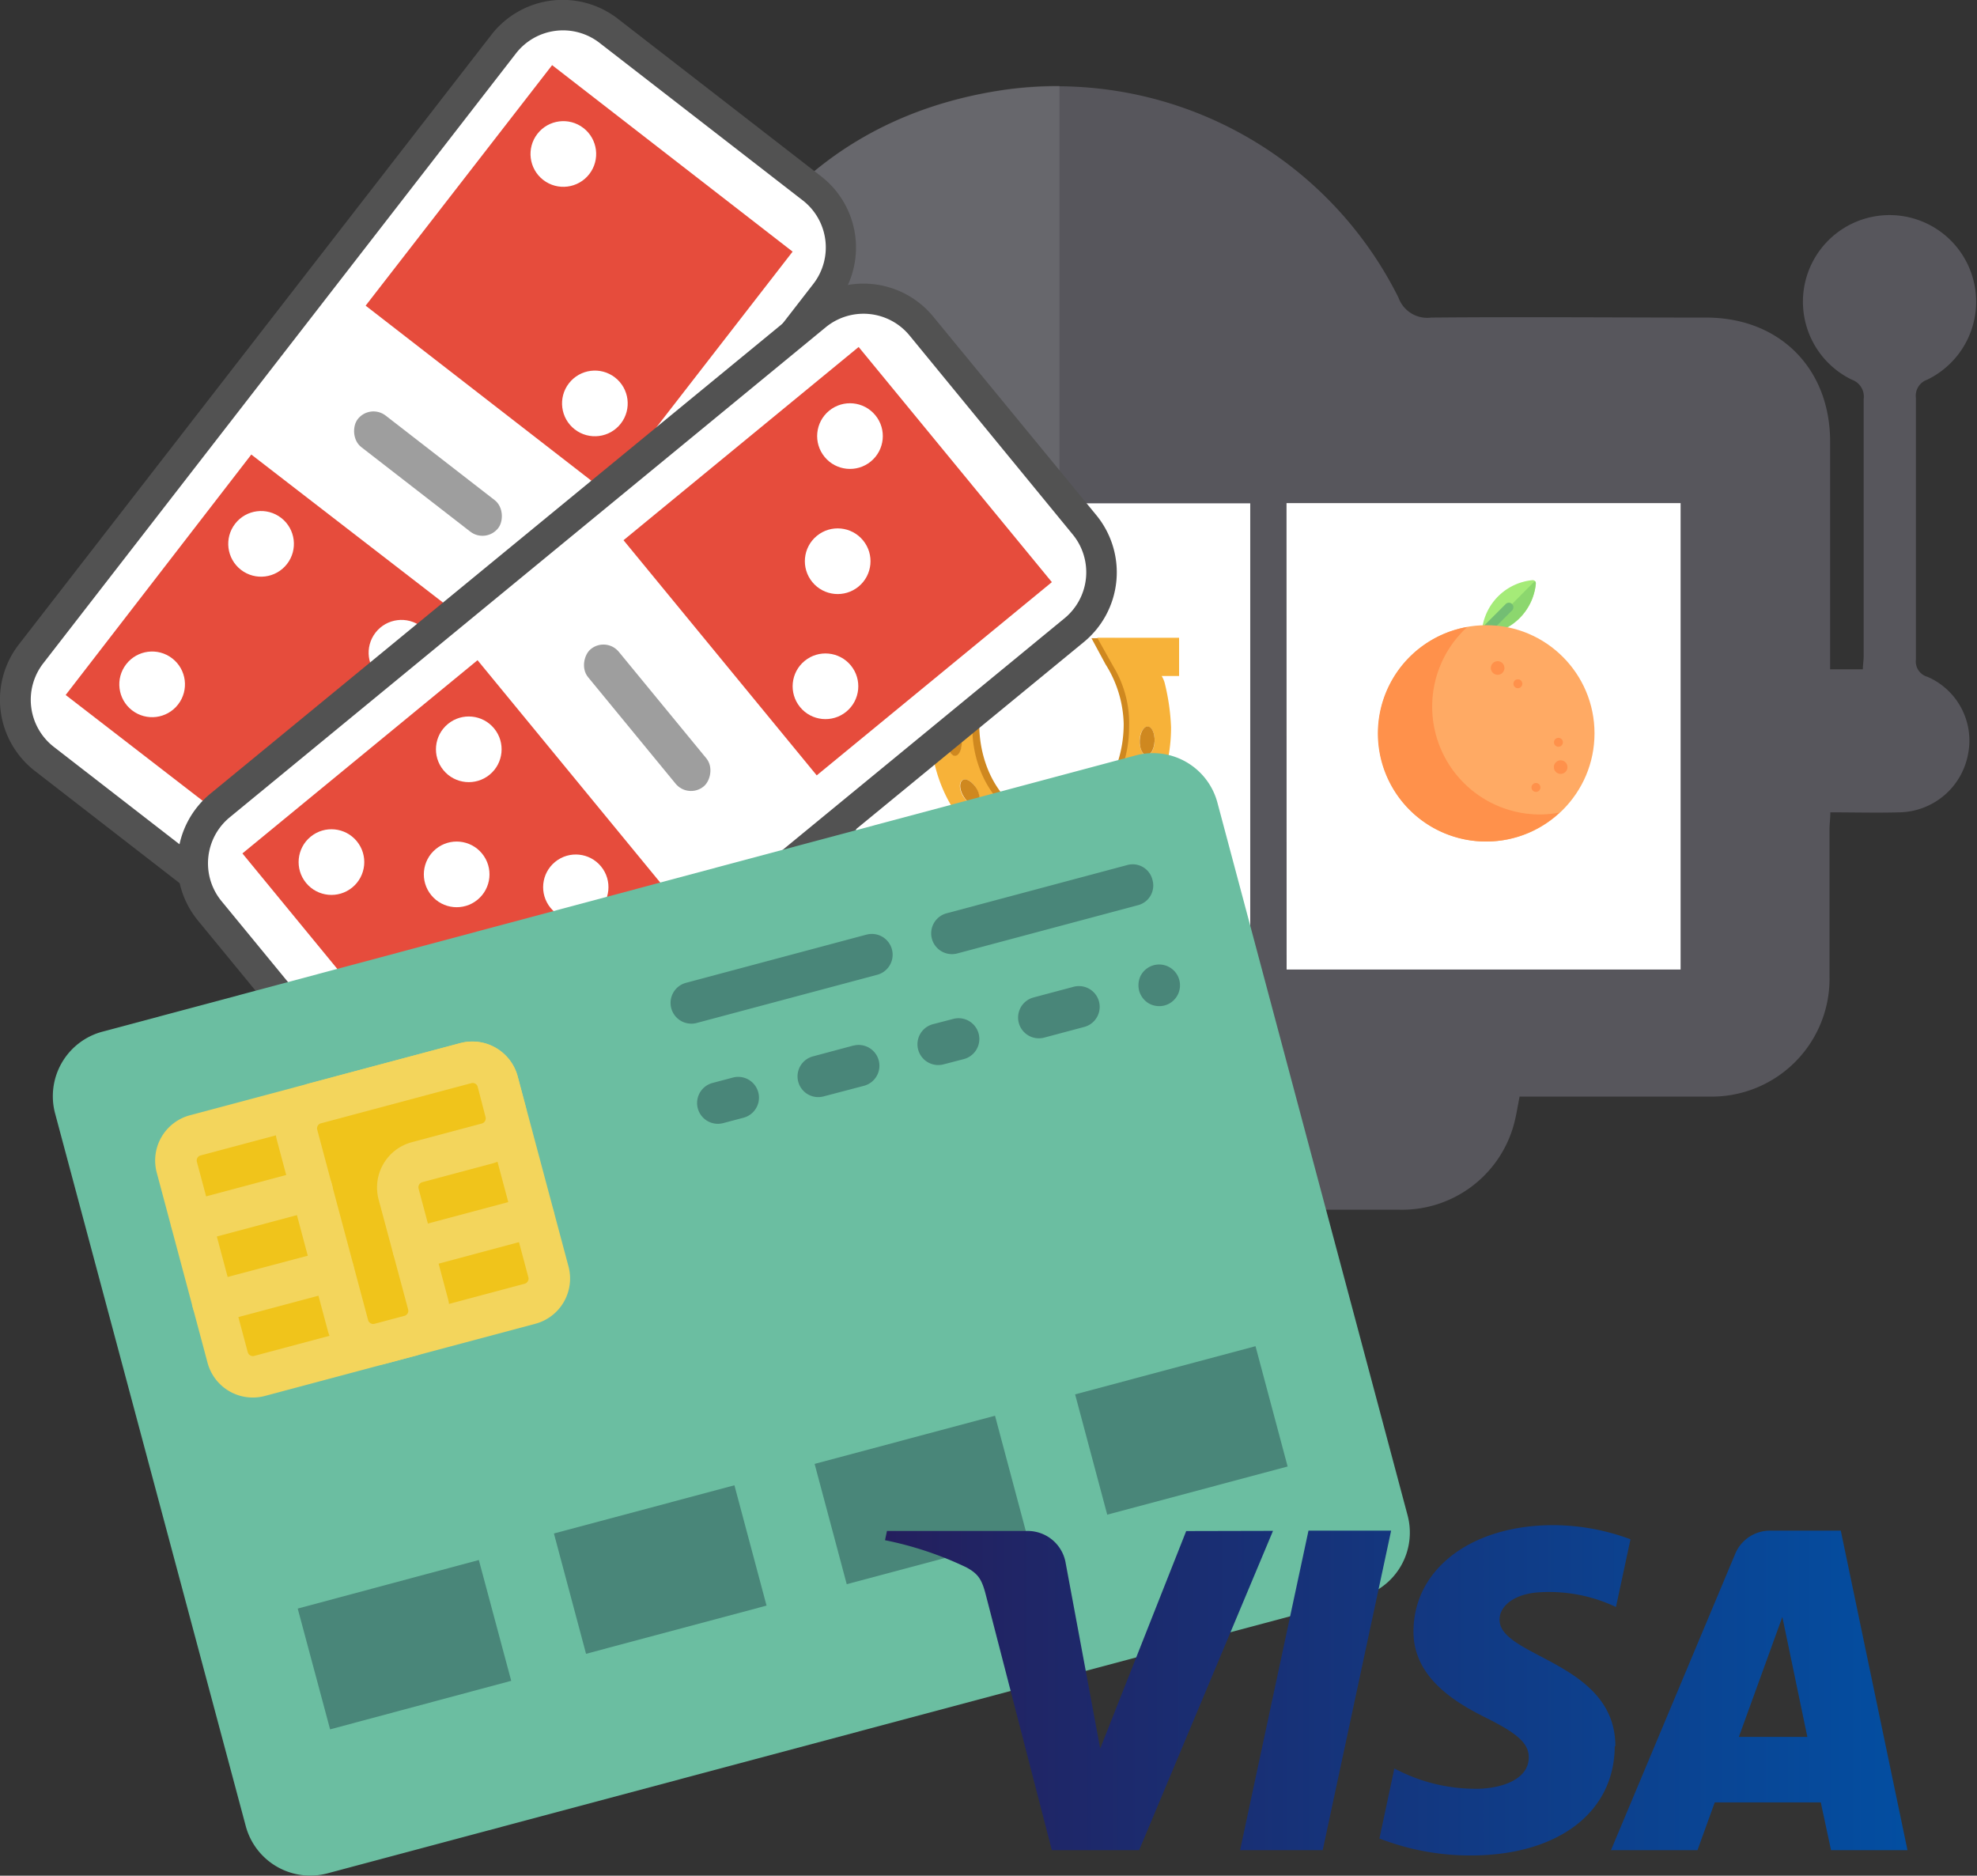 <svg xmlns="http://www.w3.org/2000/svg" xmlns:xlink="http://www.w3.org/1999/xlink" viewBox="0 0 194.5 184.51"><rect x="0" y="0" width="194.5" height="184.51" fill="#333333" stroke="none"/><defs><style>.cls-1,.cls-13{fill:#fff}.cls-2{fill:#a5eb78}.cls-3{fill:#8cd76e}.cls-4{fill:#73be73}.cls-5{fill:#ffaa64}.cls-6{fill:#ff914b}.cls-7{fill:#a07dd2}.cls-8{fill:#9169c8}.cls-9{fill:#d1b106}.cls-10{fill:#cf881f}.cls-11{fill:#f7b239}.cls-12{fill:#57565c}.cls-13{opacity:.1}.cls-14{fill:#525252}.cls-15{fill:#e64c3c}.cls-16{fill:#9e9e9e}.cls-17{fill:#6bbea1}.cls-18{fill:#498679}.cls-19{fill:#f0c41b}.cls-20{fill:#f3d55c}.cls-21{fill:url(#Blue_Gradient_01)}</style><linearGradient id="Blue_Gradient_01" x1="87.04" y1="166.26" x2="187.66" y2="166.26" gradientUnits="userSpaceOnUse"><stop offset="0" stop-color="#241f5d"/><stop offset="1" stop-color="#034ea1"/></linearGradient></defs><title>visa---die-besten-spiele-aus-online-casinos-hier-testen</title><g id="Layer_2" data-name="Layer 2"><g id="Layer_2-2" data-name="Layer 2"><g id="_Group_" data-name="&lt;Group&gt;"><path id="_Rectangle_" data-name="&lt;Rectangle&gt;" class="cls-1" d="M38.02 46.13h131.75v51.76H38.02z"/><g id="_Group_2" data-name="&lt;Group&gt;"><path id="_Path_" data-name="&lt;Path&gt;" class="cls-2" d="M150.76 57.07a.32.32.0 0 1 .25.09.31.31.0 0 1 .09.25 5.53 5.53.0 0 1-5 5h0a.31.31.0 0 1-.31-.34A5.53 5.53.0 0 1 150.76 57.07z"/><path id="_Path_2" data-name="&lt;Path&gt;" class="cls-3" d="M146.13 62.38h0a.31.31.0 0 1-.22-.09L151 57.16h0a.31.31.0 0 1 .09.25A5.53 5.53.0 0 1 146.13 62.38z"/><path id="_Path_3" data-name="&lt;Path&gt;" class="cls-4" d="M145.34 63.28a.44.44.0 0 1-.31-.76l3.1-3.1a.44.44.0 1 1 .63.63l-3.1 3.1A.44.44.0 0 1 145.34 63.28z"/><circle id="_Path_4" data-name="&lt;Path&gt;" class="cls-5" cx="146.23" cy="72.14" r="10.64"/><g id="_Group_3" data-name="&lt;Group&gt;"><path id="_Path_5" data-name="&lt;Path&gt;" class="cls-6" d="M151.55 80.12a10.61 10.61.0 0 1-7.2-18.44 10.63 10.63.0 1 0 9.08 18.25A10.64 10.64.0 0 1 151.55 80.12z"/><circle id="_Path_6" data-name="&lt;Path&gt;" class="cls-6" cx="147.34" cy="65.71" r=".67"/><circle id="_Path_7" data-name="&lt;Path&gt;" class="cls-6" cx="153.54" cy="75.46" r=".67"/><circle id="_Path_8" data-name="&lt;Path&gt;" class="cls-6" cx="149.33" cy="67.26" r=".44"/><circle id="_Path_9" data-name="&lt;Path&gt;" class="cls-6" cx="153.32" cy="73.02" r=".44"/><circle id="_Path_10" data-name="&lt;Path&gt;" class="cls-6" cx="151.11" cy="77.46" r=".44"/></g></g><g id="_Group_4" data-name="&lt;Group&gt;"><path id="_Path_11" data-name="&lt;Path&gt;" class="cls-2" d="M68 61.13a.49.49.0 0 1 .36.11.37.37.0 0 1 .13.32c-.36 3.34-3.38 6-7.19 6.32h0a.48.48.0 0 1-.32-.12.37.37.0 0 1-.13-.32C61.22 64.1 64.24 61.44 68 61.13z"/><path id="_Path_12" data-name="&lt;Path&gt;" class="cls-3" d="M61.35 67.87h0a.48.48.0 0 1-.32-.12l7.41-6.53h0a.37.37.0 0 1 .13.32C68.18 64.9 65.15 67.56 61.35 67.87z"/><path id="_Path_13" data-name="&lt;Path&gt;" class="cls-2" d="M53.26 59.68a.63.63.0 0 0-.46.15.48.48.0 0 0-.17.41c.47 4.3 4.35 7.71 9.24 8.12h.05a.62.62.0 0 0 .41-.15.48.48.0 0 0 .17-.41C62 63.5 58.15 60.08 53.26 59.68z"/><path id="_Path_14" data-name="&lt;Path&gt;" class="cls-3" d="M61.87 68.35h.05a.62.62.0 0 0 .41-.15l-9.52-8.39h0a.48.48.0 0 0-.17.41C53.1 64.53 57 67.94 61.87 68.35z"/><g id="_Group_5" data-name="&lt;Group&gt;"><path id="_Path_15" data-name="&lt;Path&gt;" class="cls-4" d="M62.5 68.84a.59.59.0 0 1-.39-.14l-6-5.31a.44.44.0 0 1 0-.68.6.6.0 0 1 .78.0l6 5.31a.44.44.0 0 1 0 .68A.59.59.0 0 1 62.5 68.84z"/><path id="_Path_16" data-name="&lt;Path&gt;" class="cls-4" d="M60.31 68.84a.59.59.0 0 1-.39-.14.44.44.0 0 1 0-.68l4.93-4.34a.6.6.0 0 1 .78.0.44.44.0 0 1 0 .68L60.7 68.7A.59.59.0 0 1 60.31 68.84z"/><path id="_Path_17" data-name="&lt;Path&gt;" class="cls-4" d="M61.41 66a.52.52.0 0 1-.55-.48 8.58 8.58.0 0 1 1.8-4.8 7 7 0 0 1 4.12-2.93.55.55.0 0 1 .65.38.49.49.0 0 1-.43.57 6.05 6.05.0 0 0-3.42 2.51A7.66 7.66.0 0 0 62 65.47.52.52.0 0 1 61.41 66z"/></g><g id="_Group_6" data-name="&lt;Group&gt;"><path id="_Path_18" data-name="&lt;Path&gt;" class="cls-7" d="M69.64 68.37h-.16a3 3 0 0 0 .16-1 2.75 2.75.0 1 0-5.49.0 2.75 2.75.0 1 0-5.49.0 2.75 2.75.0 1 0-5.49.0 3 3 0 0 0 .16 1h-.16a2.9 2.9.0 0 0 0 5.8h.16a3 3 0 0 0-.16 1A2.83 2.83.0 0 0 55.92 78h.16a3 3 0 0 0-.16 1 2.83 2.83.0 0 0 2.74 2.9h.17a3 3 0 0 0-.17 1 2.75 2.75.0 1 0 5.49.0 3 3 0 0 0-.17-1h.17A2.83 2.83.0 0 0 66.89 79a3 3 0 0 0-.16-1h.16a2.83 2.83.0 0 0 2.74-2.9 3 3 0 0 0-.16-1h.16a2.9 2.9.0 0 0 0-5.8z"/><ellipse id="_Path_19" data-name="&lt;Path&gt;" class="cls-7" cx="61.41" cy="82.9" rx="2.74" ry="2.9"/></g><path id="_Path_20" data-name="&lt;Path&gt;" class="cls-8" d="M60.31 82.43A2.94 2.94.0 0 1 61.56 80h-.15a2.9 2.9.0 0 0 0 5.8 2.62 2.62.0 0 0 1.5-.47A2.83 2.83.0 0 1 60.31 82.43z"/><ellipse id="_Path_21" data-name="&lt;Path&gt;" class="cls-7" cx="64.15" cy="79.03" rx="2.74" ry="2.9"/><path id="_Path_22" data-name="&lt;Path&gt;" class="cls-8" d="M63.05 78.57a2.94 2.94.0 0 1 1.25-2.43h-.15a2.9 2.9.0 0 0 0 5.8 2.62 2.62.0 0 0 1.5-.47A2.83 2.83.0 0 1 63.05 78.57z"/><ellipse id="_Path_23" data-name="&lt;Path&gt;" class="cls-7" cx="58.66" cy="79.03" rx="2.74" ry="2.9"/><path id="_Path_24" data-name="&lt;Path&gt;" class="cls-8" d="M57.57 78.57a2.94 2.94.0 0 1 1.25-2.43h-.15a2.9 2.9.0 0 0 0 5.8 2.62 2.62.0 0 0 1.5-.47A2.83 2.83.0 0 1 57.57 78.57z"/><ellipse id="_Path_25" data-name="&lt;Path&gt;" class="cls-7" cx="61.41" cy="75.17" rx="2.74" ry="2.9"/><path id="_Path_26" data-name="&lt;Path&gt;" class="cls-8" d="M60.31 74.71a2.94 2.94.0 0 1 1.25-2.43h-.15a2.9 2.9.0 0 0 0 5.8 2.62 2.62.0 0 0 1.5-.47A2.83 2.83.0 0 1 60.31 74.71z"/><ellipse id="_Path_27" data-name="&lt;Path&gt;" class="cls-7" cx="66.89" cy="75.17" rx="2.74" ry="2.9"/><path id="_Path_28" data-name="&lt;Path&gt;" class="cls-8" d="M65.8 74.71A2.94 2.94.0 0 1 67 72.28h-.15a2.9 2.9.0 0 0 0 5.8 2.62 2.62.0 0 0 1.5-.47A2.83 2.83.0 0 1 65.8 74.71z"/><ellipse id="_Path_29" data-name="&lt;Path&gt;" class="cls-7" cx="55.92" cy="75.17" rx="2.74" ry="2.9"/><path id="_Path_30" data-name="&lt;Path&gt;" class="cls-8" d="M54.82 74.71a2.94 2.94.0 0 1 1.25-2.43h-.15a2.9 2.9.0 0 0 0 5.8 2.62 2.62.0 0 0 1.5-.47A2.83 2.83.0 0 1 54.82 74.71z"/><ellipse id="_Path_31" data-name="&lt;Path&gt;" class="cls-7" cx="64.15" cy="71.29" rx="2.74" ry="2.9"/><path id="_Path_32" data-name="&lt;Path&gt;" class="cls-8" d="M63.05 70.83A2.94 2.94.0 0 1 64.3 68.4h-.15a2.9 2.9.0 0 0 0 5.8 2.62 2.62.0 0 0 1.5-.47A2.83 2.83.0 0 1 63.05 70.83z"/><ellipse id="_Path_33" data-name="&lt;Path&gt;" class="cls-7" cx="69.64" cy="71.29" rx="2.74" ry="2.9"/><path id="_Path_34" data-name="&lt;Path&gt;" class="cls-8" d="M68.54 70.83a2.94 2.94.0 0 1 1.25-2.43h-.15a2.9 2.9.0 0 0 0 5.8 2.62 2.62.0 0 0 1.5-.47A2.83 2.83.0 0 1 68.54 70.83z"/><ellipse id="_Path_35" data-name="&lt;Path&gt;" class="cls-7" cx="53.18" cy="71.29" rx="2.74" ry="2.9"/><path id="_Path_36" data-name="&lt;Path&gt;" class="cls-8" d="M52.08 70.83a2.94 2.94.0 0 1 1.25-2.43h-.15a2.9 2.9.0 0 0 0 5.8 2.62 2.62.0 0 0 1.5-.47A2.83 2.83.0 0 1 52.08 70.83z"/><ellipse id="_Path_37" data-name="&lt;Path&gt;" class="cls-7" cx="58.66" cy="71.29" rx="2.74" ry="2.9"/><path id="_Path_38" data-name="&lt;Path&gt;" class="cls-8" d="M57.57 70.83a2.94 2.94.0 0 1 1.25-2.43h-.15a2.9 2.9.0 0 0 0 5.8 2.62 2.62.0 0 0 1.5-.47A2.83 2.83.0 0 1 57.57 70.83z"/><ellipse id="_Path_39" data-name="&lt;Path&gt;" class="cls-7" cx="61.41" cy="67.41" rx="2.74" ry="2.9"/><path id="_Path_40" data-name="&lt;Path&gt;" class="cls-8" d="M60.31 66.94a2.94 2.94.0 0 1 1.25-2.43h-.15a2.9 2.9.0 0 0 0 5.8 2.62 2.62.0 0 0 1.5-.47A2.83 2.83.0 0 1 60.31 66.94z"/><ellipse id="_Path_41" data-name="&lt;Path&gt;" class="cls-7" cx="66.89" cy="67.41" rx="2.74" ry="2.9"/><path id="_Path_42" data-name="&lt;Path&gt;" class="cls-8" d="M65.8 66.94A2.94 2.94.0 0 1 67 64.52h-.15a2.9 2.9.0 0 0 0 5.8 2.62 2.62.0 0 0 1.5-.47A2.83 2.83.0 0 1 65.8 66.94z"/><ellipse id="_Path_43" data-name="&lt;Path&gt;" class="cls-7" cx="55.92" cy="67.41" rx="2.74" ry="2.9"/><path id="_Path_44" data-name="&lt;Path&gt;" class="cls-8" d="M54.82 66.94a2.94 2.94.0 0 1 1.25-2.43h-.15a2.9 2.9.0 0 0 0 5.8 2.62 2.62.0 0 0 1.5-.47A2.83 2.83.0 0 1 54.82 66.94z"/></g><g id="_Group_7" data-name="&lt;Group&gt;"><path id="_Path_45" data-name="&lt;Path&gt;" class="cls-9" d="M104.23 81.77h-.07v0z"/><path id="_Path_46" data-name="&lt;Path&gt;" class="cls-10" d="M95.28 72.53a2.15 2.15.0 0 1-.21 1.12c0 .1.0.21.0.31a6.62 6.62.0 0 0 .66 2.32 1.65 1.65.0 0 1 .83.77 2.24 2.24.0 0 1 .31.93 28.59 28.59.0 0 0 5.56 4.34 1.13 1.13.0 0 1 .18-.49v0h.07a.88.88.0 0 1 .71-.38h.09a.88.88.0 0 1 .71.38h.07v0a1.13 1.13.0 0 1 .18.49 28.59 28.59.0 0 0 5.53-4.37 2.24 2.24.0 0 1 .3-.94 1.65 1.65.0 0 1 .83-.78 6.62 6.62.0 0 0 .64-2.32c0-.1.0-.21.0-.31a2.15 2.15.0 0 1-.22-1.11 2.33 2.33.0 0 1 .22-.94 19.9 19.9.0 0 0-2.07-8.77h-2.29l1.38 2.56a11.44 11.44.0 0 1 1.79 5.87c0 5.18-3.15 9.4-7.07 9.46h0c-3.93.0-7.12-4.23-7.14-9.41A11.44 11.44.0 0 1 98 65.36l1.37-2.57H97.07a19.9 19.9.0 0 0-2 8.79A2.33 2.33.0 0 1 95.28 72.53z"/><path id="_Path_47" data-name="&lt;Path&gt;" class="cls-9" d="M102.58 81.78h.07v0z"/><path id="_Compound_Path_" data-name="&lt;Compound Path&gt;" class="cls-11" d="M92.43 66.57a2.83 2.83.0 0 0-.28.63 21.38 21.38.0 0 0-.61 4.41c0 7.52 5.34 13.63 11.88 13.67s11.81-6.23 11.79-13.75a21.38 21.38.0 0 0-.64-4.4 2.83 2.83.0 0 0-.28-.63H116V62.74h-.5-4.94-2.61l1.58 2.82a10.75 10.75.0 0 1 1.55 6c0 5.25-3.42 9.53-7.68 9.61s-7.72-4.31-7.74-9.56a10.75 10.75.0 0 1 1.51-6l1.56-2.83h-2.61-4.94-.5v3.74zm19.7 6.28c0-.78.39-1.39.79-1.37s.7.66.67 1.44-.39 1.39-.79 1.37S112.1 73.62 112.13 72.84zm-1.37 4.6c.4-.65 1-1 1.33-.74s.29 1-.11 1.6-1 1-1.33.74S110.36 78.09 110.76 77.44zM107.7 81c.63-.42 1.32-.47 1.52-.12s-.14 1-.77 1.41-1.32.47-1.52.12S107.07 81.4 107.7 81zM97.58 80.9c.2-.36.89-.31 1.52.11s1 1 .78 1.4-.89.31-1.52-.11S97.37 81.26 97.58 80.9zM96 77.49c.4.64.46 1.36.12 1.6s-.93-.09-1.34-.73-.46-1.36-.12-1.6S95.62 76.85 96 77.49zm-2.2-6c.4.0.76.59.8 1.37s-.26 1.42-.66 1.45-.76-.59-.8-1.37S93.42 71.56 93.82 71.53z"/><g id="_Group_8" data-name="&lt;Group&gt;"><g id="_Group_9" data-name="&lt;Group&gt;"><ellipse id="_Path_48" data-name="&lt;Path&gt;" class="cls-10" cx="112.86" cy="72.88" rx="1.41" ry=".73" transform="translate(35.26 182.54) rotate(-87.57)"/><path id="_Path_49" data-name="&lt;Path&gt;" class="cls-10" d="M110.64 79c.34.24.93-.1 1.33-.74s.45-1.36.11-1.6-.93.1-1.33.74S110.31 78.8 110.64 79z"/><path id="_Path_50" data-name="&lt;Path&gt;" class="cls-10" d="M108.45 82.27c.63-.42 1-1.05.77-1.41s-.89-.3-1.52.12-1 1-.77 1.41S107.82 82.69 108.45 82.27z"/><ellipse id="_Path_51" data-name="&lt;Path&gt;" class="cls-10" cx="93.89" cy="72.94" rx=".73" ry="1.41" transform="translate(-3.76 5.12) rotate(-3.06)"/><path id="_Path_52" data-name="&lt;Path&gt;" class="cls-10" d="M94.81 78.36c.4.64 1 1 1.34.73s.28-1-.12-1.6-1-1-1.34-.74S94.4 77.71 94.81 78.36z"/><path id="_Path_53" data-name="&lt;Path&gt;" class="cls-10" d="M98.36 82.3c.64.42 1.32.46 1.52.11s-.15-1-.78-1.4-1.32-.46-1.52-.11S97.72 81.88 98.36 82.3z"/><path id="_Path_54" data-name="&lt;Path&gt;" class="cls-10" d="M103.4 83.81h0c.76.0 1.37-.31 1.35-.72s-.62-.74-1.36-.76-1.34.37-1.35.77S102.64 83.82 103.4 83.81z"/></g></g></g><path id="_Compound_Path_2" data-name="&lt;Compound Path&gt;" class="cls-12" d="M58 107.85c-6 0-11.94.0-17.86.0a16 16 0 0 1-2.92-.24 11.36 11.36.0 0 1-9.43-11.16q-.07-26.9.0-53.81A11.48 11.48.0 0 1 39.32 31.19q14.26-.05 28.52.0a1.91 1.91.0 0 0 2-1.25c6-11.69 15.36-18.91 28.33-21a37.54 37.54.0 0 1 39.42 20.35 3 3 0 0 0 3.21 1.95c9-.08 18 0 27.05.0 7.23.0 12.19 5 12.2 12.18q0 10.29.0 20.58v1.84h3.22c0-.44.08-.86.08-1.29.0-8.43.0-16.86.0-25.29a1.76 1.76.0 0 0-1.14-1.9 8.52 8.52.0 1 1 7.37.0 1.66 1.66.0 0 0-1.09 1.78q0 12.86.0 25.73a1.57 1.57.0 0 0 1.14 1.71 6.83 6.83.0 0 1 4 7.55 7 7 0 0 1-6.81 5.78c-2.2.06-4.4.0-6.75.0.0.63-.08 1.15-.08 1.67.0 4.8.0 9.61.0 14.41a11.6 11.6.0 0 1-11.9 11.88c-5.64.0-11.27.0-16.91.0h-1.68c-.2 1-.33 1.89-.57 2.77A11.41 11.41.0 0 1 137.71 119q-18.45.0-36.9.0c-9.75.0-19.51-.21-29.25.07C64.5 119.29 58.88 115.6 58 107.85zM41.88 95.37H80.63V49.49H41.88zm84.7.0h38.76V49.49H126.57zM123 49.51H84.22V95.4H123z"/><path id="_Compound_Path_3" data-name="&lt;Compound Path&gt;" class="cls-13" d="M104.23 95.4h-20V49.51h20V8.44a36.57 36.57.0 0 0-6.06.48C85.2 11 75.79 18.26 69.84 30a1.91 1.91.0 0 1-2 1.25q-14.26-.06-28.52.0A11.48 11.48.0 0 0 27.75 42.63q-.08 26.9.0 53.81a11.36 11.36.0 0 0 9.43 11.16 16 16 0 0 0 2.92.24c5.92.0 11.85.0 17.86.0.92 7.75 6.54 11.44 13.6 11.23 9.74-.28 19.5-.07 29.25-.07h3.42zm-23.6.0H41.88V49.49H80.63z"/></g><g id="_Group_10" data-name="&lt;Group&gt;"><rect id="_Rectangle_2" data-name="&lt;Rectangle&gt;" class="cls-1" x="22.1" y="1.29" width="40.01" height="90.61" rx="7.36" ry="7.36" transform="translate(37.38 -16.03) rotate(37.79)"/><path id="_Compound_Path_4" data-name="&lt;Compound Path&gt;" class="cls-14" d="M23.42 91.33l-20-15.5A8.87 8.87.0 0 1 1.85 63.4l46.51-60A8.87 8.87.0 0 1 60.79 1.85l20 15.5a8.87 8.87.0 0 1 1.57 12.43l-46.51 60A8.87 8.87.0 0 1 23.42 91.33zM59 4.23a5.86 5.86.0 0 0-8.22 1l-46.51 60a5.86 5.86.0 0 0 1 8.22l20 15.5a5.86 5.86.0 0 0 8.22-1L80 27.95a5.86 5.86.0 0 0-1-8.22z"/><g id="_Group_11" data-name="&lt;Group&gt;"><path id="_Rectangle_3" data-name="&lt;Rectangle&gt;" class="cls-15" d="M42 12.44h29.94v29.94H42z" transform="translate(28.75 -29.16) rotate(37.79)"/></g><g id="_Group_12" data-name="&lt;Group&gt;"><path id="_Rectangle_4" data-name="&lt;Rectangle&gt;" class="cls-15" d="M12.26 50.79H42.2v29.94H12.26z" transform="matrix(0.79, 0.61, -0.61, 0.79, 46.02, -2.89)"/></g><circle id="_Path_55" data-name="&lt;Path&gt;" class="cls-1" cx="25.68" cy="53.5" r="3.23" transform="translate(-32.33 41.01) rotate(-52.21)"/><circle id="_Path_56" data-name="&lt;Path&gt;" class="cls-1" cx="39.5" cy="64.21" r="3.23" transform="translate(-35.45 56.08) rotate(-52.21)"/><circle id="_Path_57" data-name="&lt;Path&gt;" class="cls-1" cx="14.96" cy="67.32" r="3.23" transform="translate(-47.4 37.89) rotate(-52.21)"/><circle id="_Path_58" data-name="&lt;Path&gt;" class="cls-1" cx="28.78" cy="78.04" r="3.23" transform="translate(-50.52 52.96) rotate(-52.21)"/><circle id="_Path_59" data-name="&lt;Path&gt;" class="cls-1" cx="55.42" cy="15.15" r="3.23" transform="translate(9.49 49.66) rotate(-52.21)"/><circle id="_Path_60" data-name="&lt;Path&gt;" class="cls-1" cx="58.52" cy="39.69" r="3.23" transform="translate(-8.7 61.61) rotate(-52.21)"/><rect id="_Rectangle_5" data-name="&lt;Rectangle&gt;" class="cls-16" x="33.36" y="44.63" width="17.49" height="3.92" rx="1.96" ry="1.96" transform="translate(37.38 -16.03) rotate(37.79)"/></g><g id="_Group_13" data-name="&lt;Group&gt;"><rect id="_Rectangle_6" data-name="&lt;Rectangle&gt;" class="cls-1" x="43.66" y="25.31" width="40.01" height="90.61" rx="7.36" ry="7.36" transform="translate(77.81 -23.41) rotate(50.59)"/><path id="_Compound_Path_5" data-name="&lt;Compound Path&gt;" class="cls-14" d="M35.53 110.1 19.47 90.55a8.87 8.87.0 0 1 1.22-12.47L79.33 29.91A8.87 8.87.0 0 1 91.8 31.13l16.06 19.55a8.87 8.87.0 0 1-1.22 12.47L48 111.32A8.87 8.87.0 0 1 35.53 110.1zM89.48 33a5.86 5.86.0 0 0-8.24-.81L22.6 80.4a5.86 5.86.0 0 0-.81 8.24l16.06 19.55a5.86 5.86.0 0 0 8.24.81l58.64-48.18a5.86 5.86.0 0 0 .81-8.24z"/><g id="_Group_14" data-name="&lt;Group&gt;"><path id="_Rectangle_7" data-name="&lt;Rectangle&gt;" class="cls-15" d="M67.44 40.24h29.94v29.94H67.44z" transform="translate(72.75 -43.52) rotate(50.59)"/></g><g id="_Group_15" data-name="&lt;Group&gt;"><path id="_Rectangle_8" data-name="&lt;Rectangle&gt;" class="cls-15" d="M29.94 71.04h29.94v29.94H29.94z" transform="translate(82.86 -3.29) rotate(50.59)"/></g><circle id="_Path_61" data-name="&lt;Path&gt;" class="cls-1" cx="44.92" cy="86.02" r="3.23" transform="translate(-44.39 48.07) rotate(-39.41)"/><circle id="_Path_62" data-name="&lt;Path&gt;" class="cls-1" cx="46.12" cy="73.71" r="3.23" transform="translate(-36.31 46.04) rotate(-39.41)"/><circle id="_Path_63" data-name="&lt;Path&gt;" class="cls-1" cx="57.22" cy="87.22" r="3.23" transform="matrix(0.77, -0.63, 0.63, 0.77, -42.36, 56.16)"/><circle id="_Path_64" data-name="&lt;Path&gt;" class="cls-1" cx="32.61" cy="84.81" r="3.23" transform="translate(-46.43 39.98) rotate(-39.41)"/><circle id="_Path_65" data-name="&lt;Path&gt;" class="cls-1" cx="43.71" cy="98.32" r="3.23" transform="translate(-52.48 50.1) rotate(-39.41)"/><rect id="_Rectangle_9" data-name="&lt;Rectangle&gt;" class="cls-16" x="54.92" y="68.65" width="17.49" height="3.92" rx="1.96" ry="1.96" transform="translate(77.81 -23.41) rotate(50.59)"/><circle id="_Path_66" data-name="&lt;Path&gt;" class="cls-1" cx="82.41" cy="55.21" r="3.23" transform="translate(-16.31 64.87) rotate(-39.41)"/><circle id="_Path_67" data-name="&lt;Path&gt;" class="cls-1" cx="83.62" cy="42.9" r="3.23" transform="translate(-8.22 62.84) rotate(-39.41)"/><circle id="_Path_68" data-name="&lt;Path&gt;" class="cls-1" cx="81.21" cy="67.52" r="3.23" transform="translate(-24.4 66.9) rotate(-39.41)"/></g><g id="_Group_16" data-name="&lt;Group&gt;"><path id="_Path_69" data-name="&lt;Path&gt;" class="cls-17" d="M133.88 157.14 32.18 184.29a6.57 6.57.0 0 1-8-4.65L5.41 109.49a6.57 6.57.0 0 1 4.65-8L111.77 74.3a6.56 6.56.0 0 1 8 4.65l18.72 70.15a6.57 6.57.0 0 1-4.64 8"/><path id="_Path_70" data-name="&lt;Path&gt;" class="cls-18" d="M30.12 155.13h18.37v12.25H30.12z" transform="matrix(0.97, -0.26, 0.26, 0.97, -40.26, 15.59)"/><path id="_Path_71" data-name="&lt;Path&gt;" class="cls-18" d="M55.75 148.28h18.38v12.25H55.75z" transform="translate(-37.62 21.97) rotate(-14.95)"/><path id="_Path_72" data-name="&lt;Path&gt;" class="cls-18" d="M81.4 141.44h18.37v12.25H81.4z" transform="translate(-34.99 28.35) rotate(-14.95)"/><path id="_Path_73" data-name="&lt;Path&gt;" class="cls-18" d="M107.03 134.6h18.37v12.25H107.03z" transform="translate(-32.36 34.73) rotate(-14.95)"/><path id="_Path_74" data-name="&lt;Path&gt;" class="cls-19" d="M52.14 128.24l-26.61 7.1a2.56 2.56.0 0 1-3.14-1.81l-5-18.71a2.56 2.56.0 0 1 1.81-3.14l26.61-7.1A2.56 2.56.0 0 1 49 106.4l5 18.71a2.56 2.56.0 0 1-1.82 3.13"/><path id="_Compound_Path_6" data-name="&lt;Compound Path&gt;" class="cls-20" d="M52.67 130.22l-26.61 7.1a4.61 4.61.0 0 1-5.64-3.26l-5-18.71a4.61 4.61.0 0 1 3.26-5.64l26.61-7.1a4.62 4.62.0 0 1 5.64 3.26l5 18.71a4.61 4.61.0 0 1-3.26 5.64M19.74 113.66a.51.51.0 0 0-.37.63l5 18.71a.52.52.0 0 0 .64.38l26.61-7.1a.52.52.0 0 0 .36-.64l-5-18.71a.51.51.0 0 0-.63-.37zm0 0"/><path id="_Compound_Path_7" data-name="&lt;Compound Path&gt;" class="cls-19" d="M49 106.4a2.56 2.56.0 0 0-3.14-1.81l-14.77 3.94a2.56 2.56.0 0 0-1.81 3.14l5 18.71a2.56 2.56.0 0 0 3.14 1.81l2.94-.78a2.56 2.56.0 0 0 1.82-3.13l-2.89-10.83A2.56 2.56.0 0 1 41 114.31l6.89-1.84a2.56 2.56.0 0 0 1.81-3.14zm0 0"/><path id="_Compound_Path_8" data-name="&lt;Compound Path&gt;" class="cls-20" d="M40.83 133.38l-2.94.78a4.61 4.61.0 0 1-5.64-3.26l-5-18.71a4.61 4.61.0 0 1 3.26-5.64l14.77-3.94a4.62 4.62.0 0 1 5.64 3.26l.78 2.94a4.62 4.62.0 0 1-3.26 5.64l-6.89 1.84a.52.52.0 0 0-.37.63l2.89 10.83a4.61 4.61.0 0 1-3.26 5.64M31.58 110.5a.51.51.0 0 0-.37.63l5 18.71a.52.52.0 0 0 .64.38l2.94-.78a.52.52.0 0 0 .36-.64L37.25 118a4.61 4.61.0 0 1 3.26-5.64l6.89-1.84a.52.52.0 0 0 .37-.63L47 106.92a.51.51.0 0 0-.63-.37zm0 0"/><path id="_Path_75" data-name="&lt;Path&gt;" class="cls-20" d="M53 121.67 41.2 124.83a2 2 0 1 1-1.05-3.95L52 117.72A2 2 0 0 1 53 121.67"/><path id="_Path_76" data-name="&lt;Path&gt;" class="cls-20" d="M31.21 119l-11.84 3.16a2 2 0 0 1-1.05-3.95l11.84-3.16A2 2 0 1 1 31.21 119"/><path id="_Path_77" data-name="&lt;Path&gt;" class="cls-20" d="M33.31 126.93l-11.84 3.16a2 2 0 0 1-1.05-3.95L32.26 123a2 2 0 1 1 1.05 3.95"/><path id="_Path_78" data-name="&lt;Path&gt;" class="cls-18" d="M85.24 91.94 67.49 96.68a2 2 0 0 0 1.05 3.95L86.3 95.89a2 2 0 0 0-1.05-3.95"/><path id="_Path_79" data-name="&lt;Path&gt;" class="cls-18" d="M113.38 86.55a2 2 0 0 0-2.5-1.45L93.13 89.84a2 2 0 0 0 1.05 3.95l17.75-4.74a2 2 0 0 0 1.45-2.5"/><path id="_Path_80" data-name="&lt;Path&gt;" class="cls-18" d="M72.1 106l-2 .53a2 2 0 0 0 1.05 3.95l2-.53A2 2 0 0 0 72.1 106"/><path id="_Path_81" data-name="&lt;Path&gt;" class="cls-18" d="M83.92 102.86 80 103.91A2 2 0 1 0 81 107.86L85 106.81a2 2 0 1 0-1.05-3.95"/><path id="_Path_82" data-name="&lt;Path&gt;" class="cls-18" d="M93.78 100.23l-2 .52a2 2 0 1 0 1.05 3.95l2-.52a2 2 0 1 0-1.05-3.95"/><path id="_Path_83" data-name="&lt;Path&gt;" class="cls-18" d="M105.62 97.07l-3.94 1.05a2 2 0 1 0 1.05 3.95l3.94-1.05a2 2 0 1 0-1.05-3.95"/><path id="_Path_84" data-name="&lt;Path&gt;" class="cls-18" d="M112.26 95.9a2.17 2.17.0 0 0-.19 1.56 2.13 2.13.0 0 0 .94 1.24 2.1 2.1.0 0 0 1.55.21 2.05 2.05.0 1 0-2.3-3"/></g><path id="_Compound_Path_9" data-name="&lt;Compound Path&gt;" class="cls-21" d="M125.24 150.59 112.07 182h-8.59L97 156.94c-.39-1.54-.73-2.11-1.93-2.76a34 34 0 0 0-8-2.67l.19-.91h13.84a3.79 3.79.0 0 1 3.75 3.2L108.24 172l8.46-21.39zm33.68 21.17c0-8.29-11.47-8.75-11.39-12.46.0-1.13 1.1-2.33 3.45-2.63a15.35 15.35.0 0 1 8 1.41l1.43-6.66a21.84 21.84.0 0 0-7.61-1.39c-8 0-13.69 4.27-13.74 10.39-.05 4.53 4 7 7.12 8.55s4.23 2.53 4.22 3.91c0 2.11-2.53 3-4.87 3.08a17 17 0 0 1-8.35-2l-1.47 6.89a24.62 24.62.0 0 0 9 1.67c8.54.0 14.13-4.22 14.15-10.75M180.14 182h7.52l-6.56-31.43h-6.94a3.7 3.7.0 0 0-3.46 2.31L158.49 182H167l1.7-4.7h10.43zm-9.07-11.14 4.28-11.8 2.46 11.8zm-34.21-20.29L130.13 182H122l6.73-31.43z"/></g></g></svg>